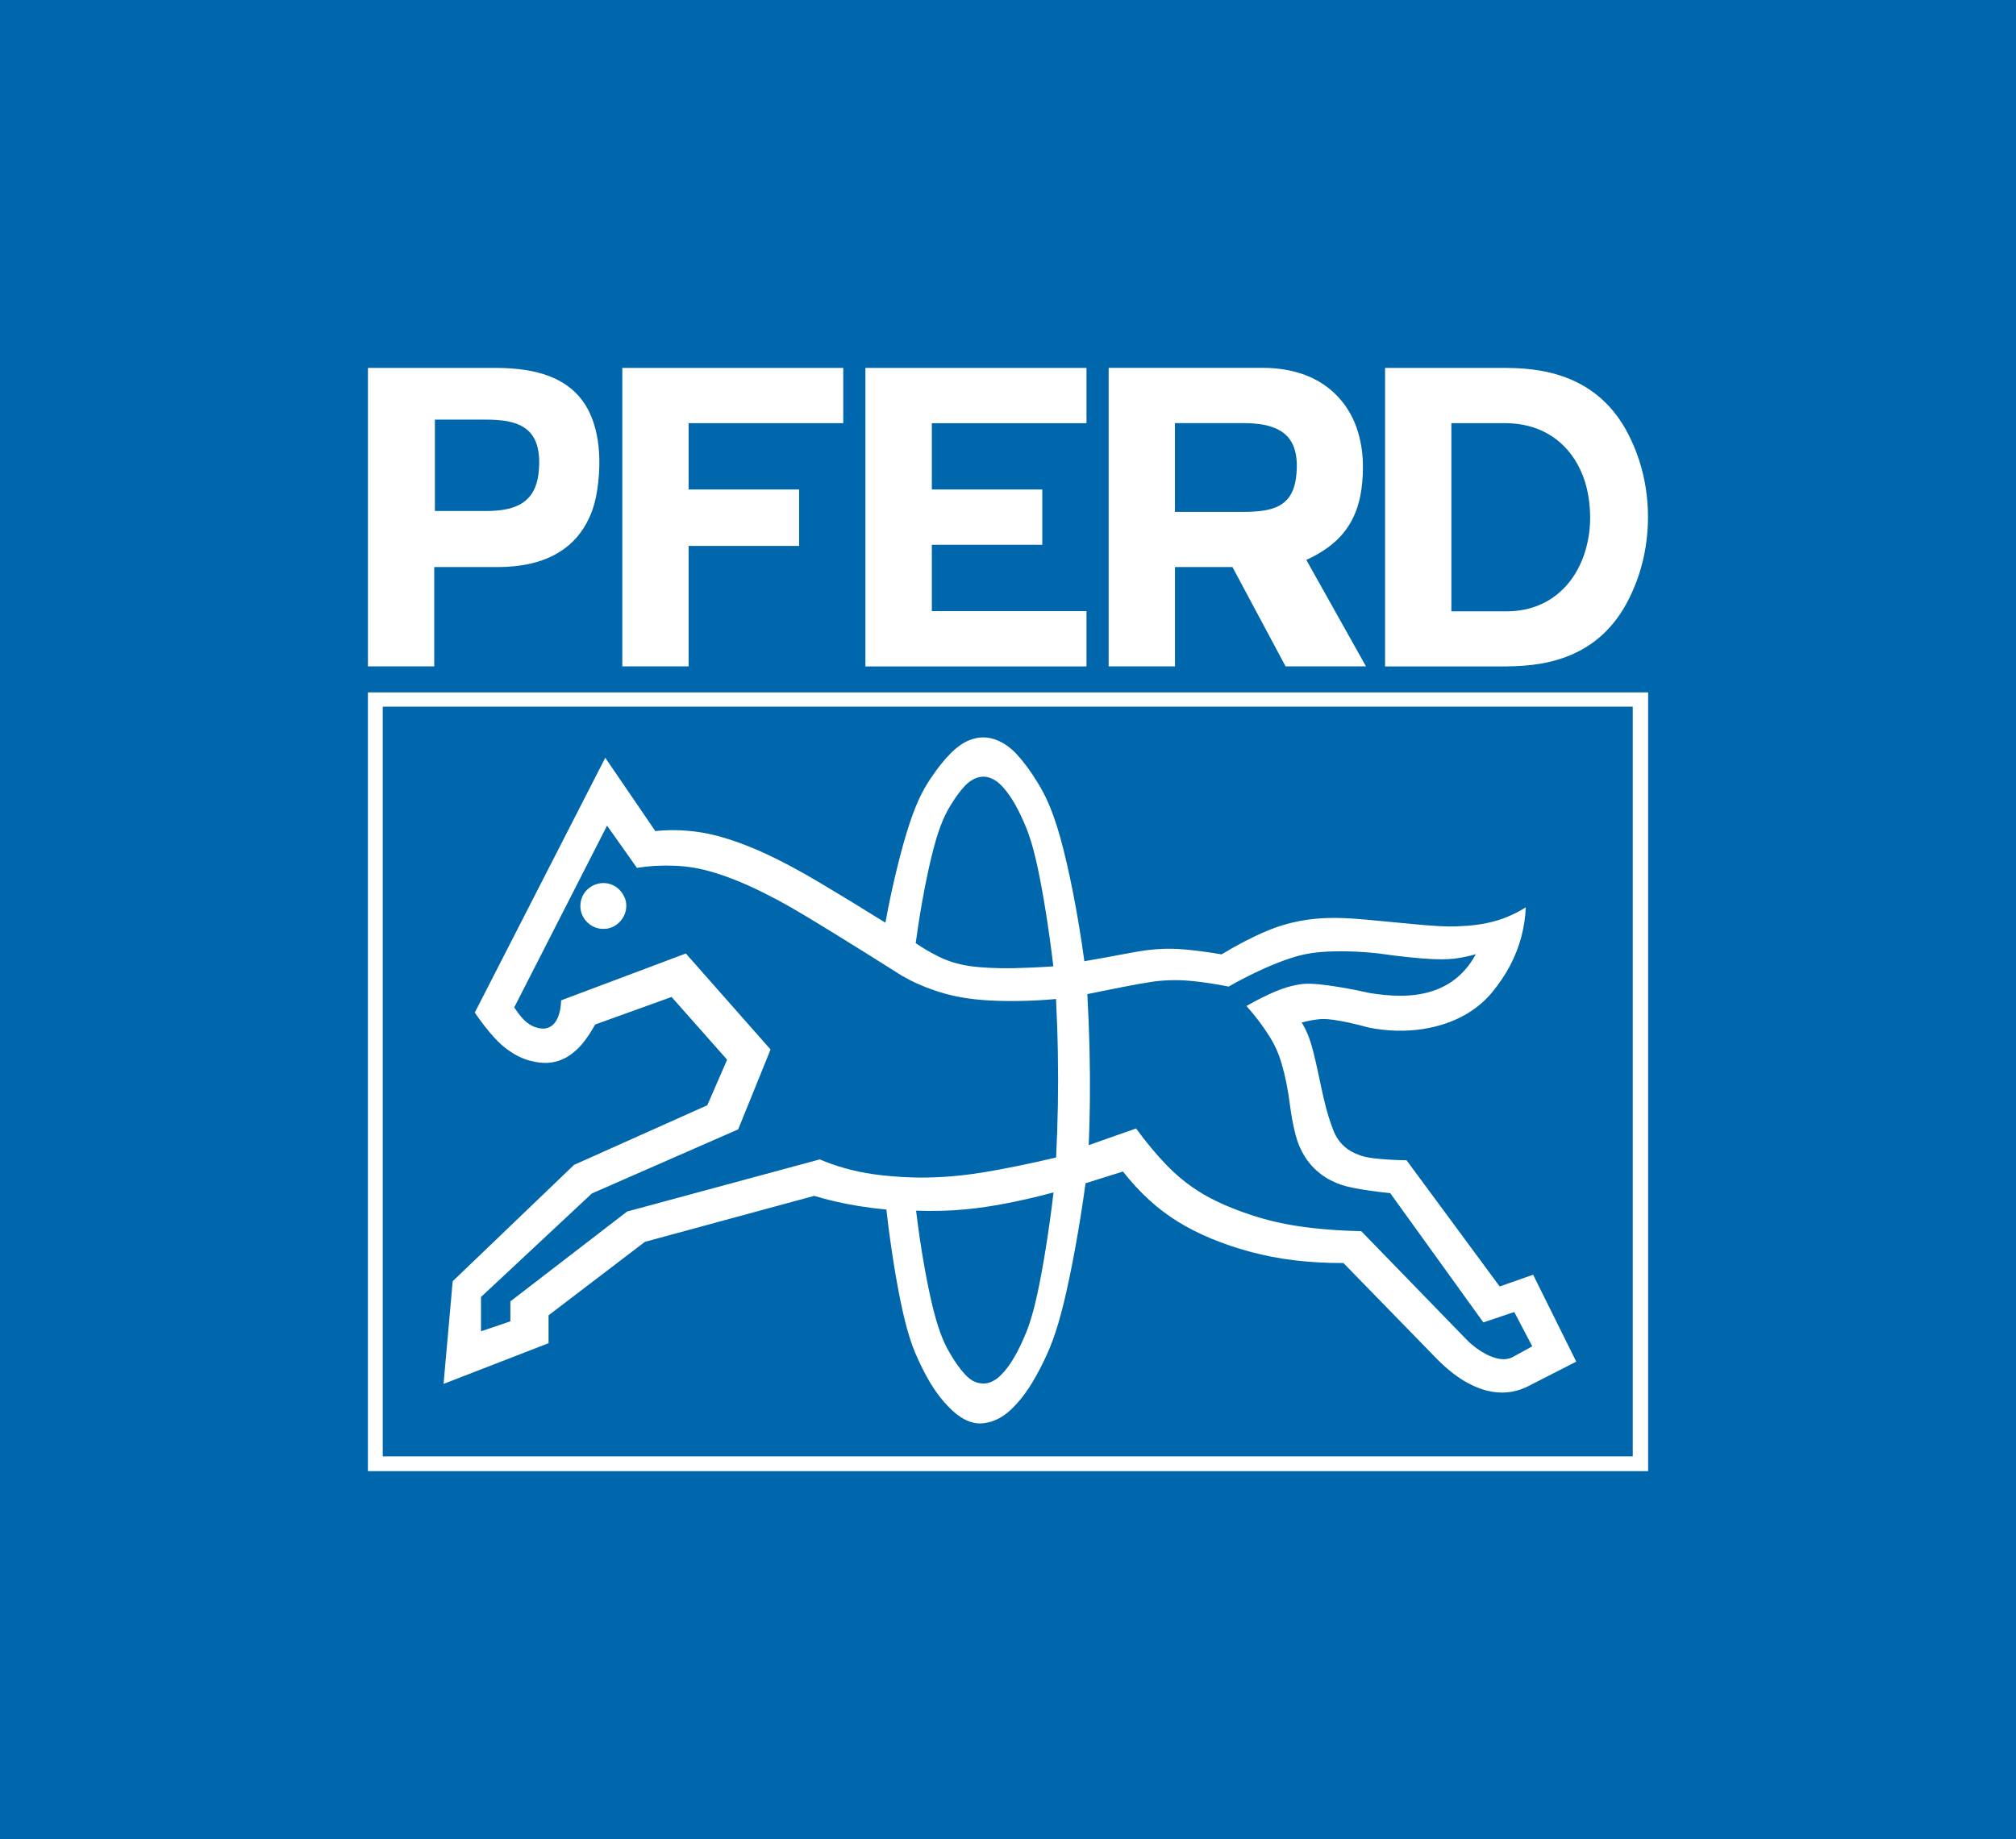 <svg xmlns="http://www.w3.org/2000/svg" id="Livello_2" viewBox="0 0 68.478 62.48"><defs><style>.cls-1{fill:#fff;fill-rule:evenodd;}.cls-2{fill:#0067ad;}</style></defs><g id="Livello_1-2"><rect class="cls-2" width="68.478" height="62.48"></rect><path class="cls-1" d="M18.633,45.635v-.948l3.273-2.496,5.75-1.562c.234.071.469.134.719.191.25.058.514.11.805.157.291.047.609.087.928.118.147,1.305.362,2.605.559,3.475.196.87.375,1.309.544,1.673.169.363.327.651.487.897.16.245.323.45.503.638.098.102.202.198.295.271.094.073.176.125.251.165.075.04.143.069.208.09.064.021.123.036.18.045.057.009.111.013.179.011.068-.002.15-.01.235-.029.085-.018.174-.046.267-.087.093-.04.191-.093.292-.164.101-.071.205-.159.3-.256.187-.187.356-.394.528-.652.171-.258.347-.567.541-.974.194-.407.407-.913.655-1.927.248-1.015.532-2.538.741-4.07l1.27-.399c.276.352.581.682.891.965.31.284.625.521.97.735.345.214.719.404,1.134.577s.872.328,1.341.453c.469.125.949.221,1.476.285.527.064,1.102.097,1.677.093l3.171,3.254c.184.189.383.364.566.504.184.141.353.247.509.33.157.083.3.144.434.19.134.046.258.076.376.096.119.02.231.028.339.028.108-.001.211-.01.312-.026.101-.018.199-.043.296-.075.097-.033.192-.073.284-.12l1.622-.83-1.465-2.953-1.135.4-3.164-4.288c-.418-.006-.838-.033-1.109-.067-.273-.033-.398-.073-.503-.113-.106-.04-.193-.079-.267-.121-.076-.042-.14-.088-.199-.137-.059-.049-.112-.101-.159-.157-.048-.057-.091-.116-.131-.181-.039-.065-.075-.134-.105-.206-.123-.311-.226-.628-.34-1.118-.114-.489-.24-1.149-.361-1.611-.12-.461-.237-.724-.386-.968.162-.046.328-.08.489-.101.16-.022.315-.032.61.011.295.042.73.136,1.156.256.32.065.647.102.962.11.315.008.62-.013.903-.057.282-.043.541-.109.778-.19.236-.081.448-.178.639-.285.191-.108.361-.227.513-.354.153-.128.289-.264.411-.411.24-.288.45-.602.617-.918.167-.317.289-.635.378-.964.087-.329.14-.669.154-1.01-.197.123-.404.23-.622.32s-.447.162-.708.215-.552.09-.844.101c-.3.021-.601.02-1.185-.027-.584-.047-1.453-.14-2.065-.193-.612-.053-.968-.065-1.299-.055-.332.01-.638.041-.967.104-.328.063-.679.157-1.127.345-.448.187-.993.468-1.515.786-.455-.077-.913-.137-1.252-.166-.34-.029-.562-.028-.759-.02-.196.009-.368.025-.517.043-.148.018-.275.039-.523.084-.248.046-.619.115-.907.168-.289.054-.496.09-.704.125-.212-1.58-.526-3.153-.812-4.181-.287-1.029-.544-1.512-.786-1.905-.241-.393-.465-.695-.72-.97-.095-.099-.199-.19-.302-.263-.103-.073-.204-.129-.3-.171-.096-.043-.186-.071-.271-.089-.085-.018-.165-.026-.244-.026-.079,0-.156.008-.236.024-.081.017-.164.042-.253.079-.09.037-.185.087-.29.161-.105.073-.22.17-.327.276-.237.242-.447.508-.669.838-.222.33-.454.724-.728,1.552-.273.829-.589,2.093-.819,3.366-.805-.502-1.616-.996-2.165-1.321-.55-.326-.838-.484-1.087-.616-.249-.132-.459-.238-.672-.339-.545-.261-1.111-.48-1.588-.619-.478-.14-.866-.202-1.236-.231s-.721-.025-1.068.013l-1.7-2.491-4.432,8.658c.217.318.455.622.649.835.194.213.344.337.481.435.138.098.264.173.386.231.122.059.242.102.361.134.119.032.238.053.339.064s.184.012.264.008c.081-.005.159-.016.237-.034.079-.017.157-.042.234-.074.079-.032.158-.073.24-.126s.166-.117.256-.2c.09-.083.187-.184.298-.331.11-.147.234-.339.343-.537l2.596-.936,1.887,2.131-.673,1.548-4.527,2.026-4.122,3.954-.31,3.487,3.567-1.383ZM17.336,44.892v-.678l3.966-3.053,6.544-1.771c.267.115.541.211.841.296.299.084.623.158,1.012.212.389.054.842.09,1.234.103.392.014.721.006,1.094-.016.372-.022.786-.057,1.435-.165.65-.107,1.534-.287,2.411-.494.03-.591.049-1.183.06-1.774.01-.591.01-1.182-.001-1.784-.01-.602-.032-1.215-.062-1.827-.905.082-1.82.089-2.517.032-.697-.057-1.177-.178-1.6-.321-.423-.143-.789-.309-1.134-.513-.847-.536-1.698-1.066-2.331-1.456-.633-.39-1.047-.639-1.383-.833-.336-.193-.594-.331-.856-.461-.612-.317-1.253-.58-1.782-.741-.528-.161-.942-.218-1.363-.235-.422-.018-.849.006-1.27.072l-1.014-1.434-3.153,6.175c.082.126.171.246.246.333.075.087.134.14.19.183.055.043.106.075.154.101.049.026.096.046.143.061.047.015.093.026.133.032.04.007.072.01.103.01.032.001.061-.001.09-.005.028-.004.055-.011.082-.02.026-.009.052-.02.077-.034.026-.014.05-.03.074-.05.024-.021.049-.043.072-.072.024-.029.049-.062.072-.104.024-.041.046-.09.068-.151.022-.061.043-.134.059-.223.016-.089.027-.195.03-.3l4.236-1.592,2.878,3.261-1.1,2.714-4.97,2.178-3.766,3.517v1.166l1-.339M31.88,32.499c.235.114.428.181.615.231.187.05.37.083.553.106.184.023.369.036.581.046.212.011.45.018.814.011.362-.007.849-.028,1.336-.061-.15-1.279-.358-2.554-.539-3.387-.181-.834-.335-1.226-.473-1.539-.139-.312-.262-.544-.382-.736-.12-.191-.236-.342-.367-.479-.043-.045-.09-.087-.136-.123-.046-.035-.092-.064-.135-.087-.044-.024-.086-.042-.126-.056-.04-.013-.077-.023-.113-.029-.036-.007-.07-.01-.109-.009-.039,0-.082.004-.129.014-.047.01-.097.025-.151.048-.054.024-.111.055-.168.096-.057.04-.115.09-.168.145-.173.186-.323.391-.492.667-.168.277-.353.625-.566,1.417-.213.793-.455,2.029-.621,3.27.264.179.541.339.775.453M31.117,41.134c.153,1.284.384,2.563.594,3.386.21.824.398,1.19.569,1.48.171.29.325.505.502.699.054.058.112.111.167.151.054.04.105.069.155.091.05.022.098.037.148.047.049.01.1.015.143.016.042.001.076-.002.111-.008.035-.006.071-.014.11-.027.038-.013.079-.03.121-.053.043-.023.089-.051.137-.088.047-.037.097-.081.143-.129.129-.132.243-.278.361-.467.119-.188.242-.418.381-.731.14-.312.295-.708.479-1.552.184-.845.395-2.139.548-3.437-.279.075-.561.146-.824.206-.264.061-.51.113-.746.159s-.461.086-.697.121c-.235.036-.479.067-.731.09-.251.024-.51.04-.79.048-.281.007-.582.006-.883-.004M38.588,38.338c.34.467.713.912,1.035,1.244.323.333.595.552.862.74.267.187.527.342.87.505.342.162.764.332,1.222.478.458.146.951.269,1.568.36.616.09,1.354.15,2.092.162l3.588,3.696c.101.104.212.196.32.276.108.08.215.146.31.197.095.051.179.087.253.112.073.026.137.043.195.054.058.01.11.015.157.016.047.001.089-.002.128-.009.039-.006.075-.015.108-.026.034-.011.065-.026.095-.042l.656-.361-.612-1.165-1.049.353-3.164-4.392c-.476-.046-.951-.116-1.267-.181-.315-.065-.472-.126-.601-.182-.129-.057-.232-.11-.335-.176-.103-.065-.206-.144-.3-.229-.095-.085-.182-.177-.263-.281-.081-.104-.156-.22-.228-.357-.073-.137-.145-.297-.217-.56-.071-.262-.143-.629-.191-.998-.062-.518-.167-1.032-.283-1.424-.115-.391-.241-.658-.438-.97-.196-.312-.464-.669-.76-1.0.347-.2.707-.378.987-.495.281-.117.483-.172.676-.213.193-.041.377-.069.797-.029.42.04,1.076.149,1.72.295.336.057.677.089.967.094.289.005.526-.017.733-.052.207-.036.386-.085.547-.145.16-.06.303-.131.435-.211.131-.08.251-.17.361-.27.111-.101.213-.211.309-.334.095-.123.183-.259.26-.401-.179.054-.36.094-.566.128-.206.034-.438.061-.899.04-.461-.021-1.153-.091-1.838-.192-.612-.069-1.231-.087-1.737-.063-.505.024-.898.092-1.444.288-.546.195-1.247.52-1.913.9-.439-.087-.882-.153-1.226-.187s-.589-.035-.808-.026c-.22.008-.415.026-.608.057-.114.017-.228.035-.368.06-.141.025-.308.056-.611.115-.303.06-.741.148-1.179.237.035.637.06,1.274.074,1.871.015.598.018,1.156.013,1.693-.005.536-.018,1.052-.04,1.567l1.609-.566M55.46,24.009H13.001v25.47h42.459v-25.47ZM19.737,30.976c.018.064.043.127.077.187.035.06.077.117.131.17.054.052.118.1.188.137.071.037.147.063.226.077.078.014.159.015.236.006.076-.01.149-.031.219-.063s.136-.076.196-.131c.06-.054.112-.12.155-.191.042-.072.073-.15.09-.23.018-.079.022-.16.015-.236-.007-.076-.026-.148-.058-.22-.032-.073-.079-.146-.132-.209-.054-.063-.114-.115-.179-.156-.065-.04-.134-.071-.207-.09-.073-.019-.151-.028-.229-.025-.079.004-.159.019-.234.046-.076.027-.148.066-.212.115-.063.048-.119.105-.165.17-.046.065-.082.137-.105.214-.024.076-.035.155-.036.228-.001.073.007.137.025.202M55.983,23.524H12.497v26.457h43.486v-26.457ZM14.75,22.64v-3.374h2.152c.38,0,.76-.037,1.088-.11.328-.072.604-.176.844-.304.241-.128.447-.279.627-.458.18-.179.334-.384.465-.627.132-.242.24-.522.312-.858.073-.337.112-.729.119-1.07.008-.341-.015-.63-.054-.883-.04-.253-.096-.469-.164-.662-.068-.193-.149-.361-.242-.514-.094-.152-.2-.287-.32-.411-.121-.123-.257-.235-.414-.336-.157-.101-.336-.19-.549-.269-.212-.078-.457-.145-.758-.192-.301-.047-.658-.073-1.014-.073h-4.344v10.141h2.253M16.507,17.361c.185,0,.37-.012.522-.032.152-.021.27-.048.372-.081.101-.033.185-.07.259-.109.073-.04.137-.084.194-.132.057-.048.107-.1.153-.157s.086-.12.122-.19c.036-.07.068-.148.095-.237.027-.088.05-.188.065-.303.015-.115.024-.246.026-.363.002-.117-.003-.22-.013-.312-.01-.093-.025-.174-.043-.249-.018-.074-.041-.141-.067-.203-.026-.061-.056-.116-.089-.167-.032-.051-.069-.098-.11-.143s-.087-.085-.14-.124c-.052-.038-.111-.074-.179-.108-.068-.033-.146-.064-.242-.092-.096-.029-.209-.054-.366-.073-.156-.018-.356-.03-.554-.03h-1.74v3.105h1.735M23.39,22.64v-4.092h3.753v-1.918h-3.753v-2.253h5.253v-1.878h-7.505v10.141h2.252M36.905,22.64v-1.878h-5.253v-2.253h3.752v-1.878h-3.752v-2.253h5.253v-1.878h-7.509v10.141h7.509M51.177,22.64c.392,0,.785-.032,1.125-.087.341-.057.628-.137.885-.233.256-.095.481-.207.687-.334.206-.126.391-.268.563-.427.171-.159.329-.334.475-.53.146-.196.281-.414.397-.641.292-.57.493-1.187.593-1.835.101-.648.101-1.325,0-1.972-.101-.647-.301-1.262-.593-1.829-.115-.226-.25-.442-.396-.637-.146-.196-.304-.371-.477-.53-.173-.159-.36-.3-.566-.428-.207-.127-.434-.24-.692-.336-.258-.096-.546-.177-.885-.233s-.727-.088-1.115-.088h-4.131v10.141h4.131M51.177,20.77c.209,0,.418-.021.616-.062.198-.04.386-.102.565-.184.179-.082.348-.184.508-.309.159-.125.308-.272.445-.444.136-.173.259-.371.364-.596.104-.224.19-.475.248-.747.06-.272.093-.566.09-.879s-.04-.649-.112-.952c-.073-.304-.181-.578-.314-.818-.132-.24-.289-.446-.463-.622-.173-.175-.365-.318-.572-.433-.206-.115-.429-.202-.668-.26-.24-.058-.494-.087-.75-.087h-1.835v6.393h1.878M39.911,22.64v-3.374h1.953l1.804,3.374h2.731l-2.027-3.618c.266-.119.519-.266.73-.419s.376-.312.518-.481c.141-.17.257-.353.355-.56s.177-.439.233-.724c.056-.284.087-.621.087-.957.003-.399-.051-.799-.153-1.154-.101-.356-.251-.666-.441-.936-.19-.27-.42-.5-.689-.691-.27-.191-.58-.342-.937-.445-.356-.103-.758-.157-1.159-.157h-5.258v10.141h2.253M42.202,17.392c.228,0,.456-.013.627-.033.172-.021.287-.049.384-.079.096-.031.173-.064.24-.1.066-.036.123-.075.173-.118.051-.043.096-.089.136-.14.04-.051.076-.107.109-.171.032-.063.062-.134.087-.216s.047-.176.062-.287c.016-.111.026-.239.029-.351.003-.112-.001-.21-.01-.299-.008-.089-.022-.169-.04-.243-.018-.073-.04-.14-.065-.203-.026-.062-.055-.119-.089-.172-.033-.053-.071-.102-.113-.149-.043-.046-.09-.09-.145-.131-.055-.041-.117-.08-.189-.116-.072-.036-.154-.069-.255-.099-.101-.031-.22-.059-.38-.079-.16-.02-.361-.032-.562-.032h-2.292v3.018h2.292"></path></g></svg>